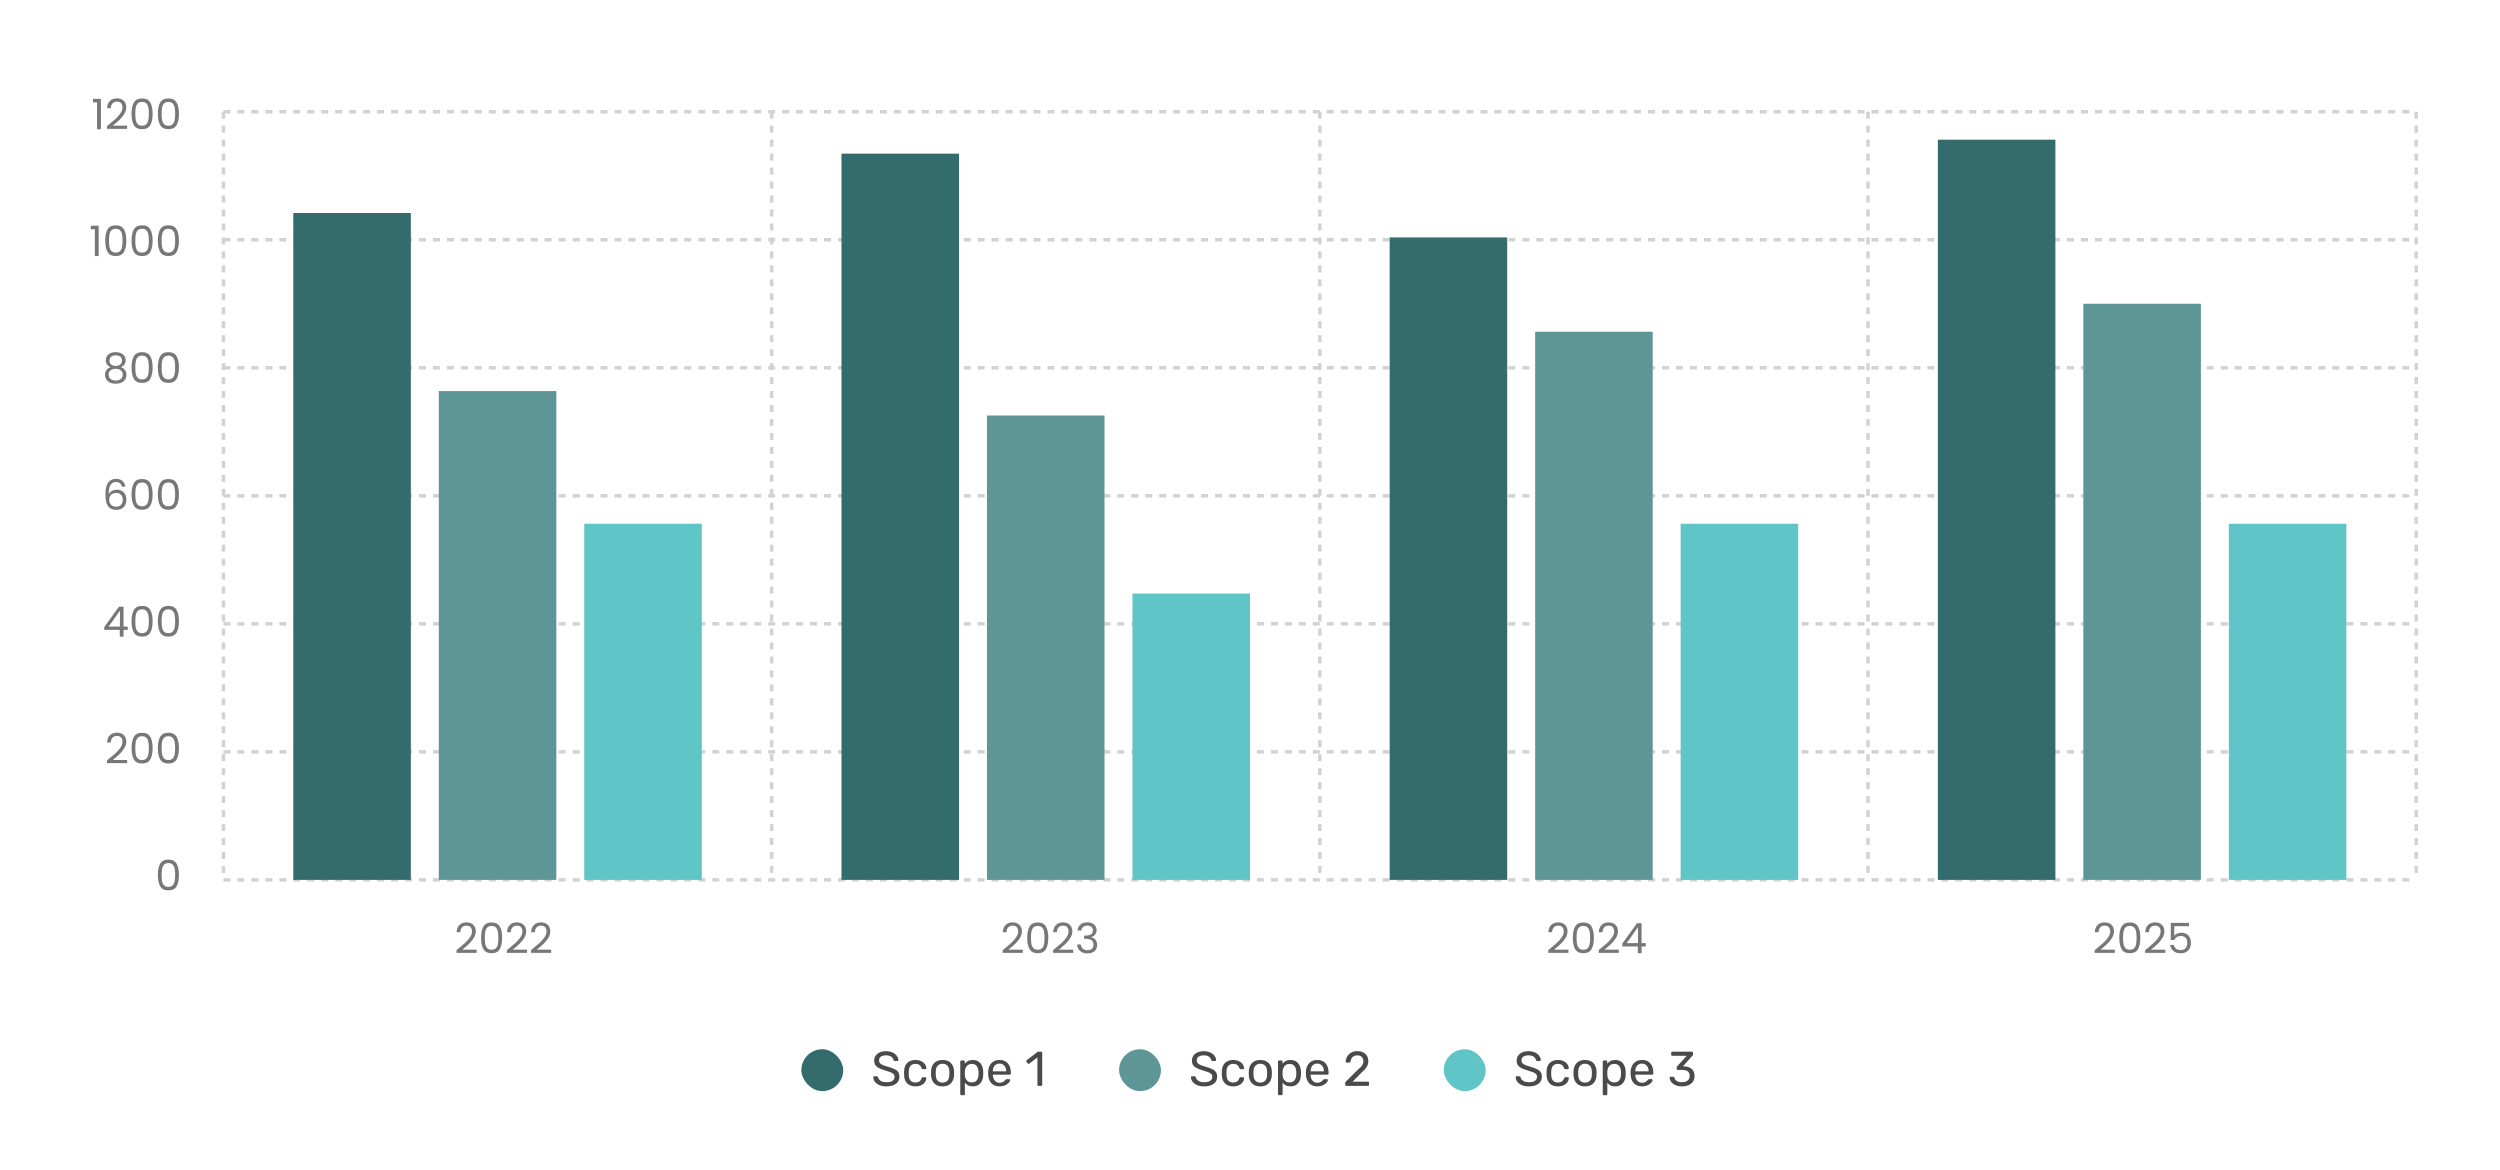 <svg width="716" height="335" viewBox="0 0 716 335" fill="none" xmlns="http://www.w3.org/2000/svg">
<rect width="716" height="335" fill="white"/>
<path d="M64 32H692" stroke="#D2D2D2" stroke-dasharray="2 2"/>
<path d="M64 68.666H692" stroke="#D2D2D2" stroke-dasharray="2 2"/>
<path d="M64 105.334H692" stroke="#D2D2D2" stroke-dasharray="2 2"/>
<path d="M64 142H692" stroke="#D2D2D2" stroke-dasharray="2 2"/>
<path d="M64 178.666H692" stroke="#D2D2D2" stroke-dasharray="2 2"/>
<path d="M64 215.334H692" stroke="#D2D2D2" stroke-dasharray="2 2"/>
<path d="M64 252H692" stroke="#D2D2D2" stroke-dasharray="2 2"/>
<path d="M64 32L64 252" stroke="#D2D2D2" stroke-dasharray="2 2"/>
<path d="M221 32L221 252" stroke="#D2D2D2" stroke-dasharray="2 2"/>
<path d="M378 32L378 252" stroke="#D2D2D2" stroke-dasharray="2 2"/>
<path d="M535 32L535 252" stroke="#D2D2D2" stroke-dasharray="2 2"/>
<path d="M692 32L692 252" stroke="#D2D2D2" stroke-dasharray="2 2"/>
<rect x="84" y="61" width="33.667" height="191" fill="#346C6D"/>
<rect x="125.668" y="112" width="33.667" height="140" fill="#5E9697"/>
<rect x="167.332" y="150" width="33.667" height="102" fill="#60C5C7"/>
<rect x="241" y="44" width="33.667" height="208" fill="#346C6D"/>
<rect x="282.668" y="119" width="33.667" height="133" fill="#5E9697"/>
<rect x="324.332" y="170" width="33.667" height="82" fill="#60C5C7"/>
<rect x="398" y="68" width="33.667" height="184" fill="#346C6D"/>
<rect x="439.668" y="95" width="33.667" height="157" fill="#5E9697"/>
<rect x="481.332" y="150" width="33.667" height="102" fill="#60C5C7"/>
<rect x="555" y="40" width="33.667" height="212" fill="#346C6D"/>
<rect x="596.668" y="87" width="33.667" height="165" fill="#5E9697"/>
<rect x="638.332" y="150" width="33.667" height="102" fill="#60C5C7"/>
<path d="M26.64 29.32V28.324H28.896V37H27.792V29.32H26.64ZM30.639 36.124C31.655 35.308 32.451 34.64 33.027 34.12C33.603 33.592 34.087 33.044 34.479 32.476C34.879 31.9 35.079 31.336 35.079 30.784C35.079 30.264 34.951 29.856 34.695 29.56C34.447 29.256 34.043 29.104 33.483 29.104C32.939 29.104 32.515 29.276 32.211 29.62C31.915 29.956 31.755 30.408 31.731 30.976H30.675C30.707 30.08 30.979 29.388 31.491 28.9C32.003 28.412 32.663 28.168 33.471 28.168C34.295 28.168 34.947 28.396 35.427 28.852C35.915 29.308 36.159 29.936 36.159 30.736C36.159 31.4 35.959 32.048 35.559 32.68C35.167 33.304 34.719 33.856 34.215 34.336C33.711 34.808 33.067 35.36 32.283 35.992H36.411V36.904H30.639V36.124ZM37.674 32.572C37.674 31.196 37.898 30.124 38.346 29.356C38.794 28.58 39.578 28.192 40.698 28.192C41.81 28.192 42.59 28.58 43.038 29.356C43.486 30.124 43.71 31.196 43.71 32.572C43.71 33.972 43.486 35.06 43.038 35.836C42.59 36.612 41.81 37 40.698 37C39.578 37 38.794 36.612 38.346 35.836C37.898 35.06 37.674 33.972 37.674 32.572ZM42.63 32.572C42.63 31.876 42.582 31.288 42.486 30.808C42.398 30.32 42.21 29.928 41.922 29.632C41.642 29.336 41.234 29.188 40.698 29.188C40.154 29.188 39.738 29.336 39.45 29.632C39.17 29.928 38.982 30.32 38.886 30.808C38.798 31.288 38.754 31.876 38.754 32.572C38.754 33.292 38.798 33.896 38.886 34.384C38.982 34.872 39.17 35.264 39.45 35.56C39.738 35.856 40.154 36.004 40.698 36.004C41.234 36.004 41.642 35.856 41.922 35.56C42.21 35.264 42.398 34.872 42.486 34.384C42.582 33.896 42.63 33.292 42.63 32.572ZM45.209 32.572C45.209 31.196 45.433 30.124 45.881 29.356C46.329 28.58 47.113 28.192 48.233 28.192C49.345 28.192 50.125 28.58 50.573 29.356C51.021 30.124 51.245 31.196 51.245 32.572C51.245 33.972 51.021 35.06 50.573 35.836C50.125 36.612 49.345 37 48.233 37C47.113 37 46.329 36.612 45.881 35.836C45.433 35.06 45.209 33.972 45.209 32.572ZM50.165 32.572C50.165 31.876 50.117 31.288 50.021 30.808C49.933 30.32 49.745 29.928 49.457 29.632C49.177 29.336 48.769 29.188 48.233 29.188C47.689 29.188 47.273 29.336 46.985 29.632C46.705 29.928 46.517 30.32 46.421 30.808C46.333 31.288 46.289 31.876 46.289 32.572C46.289 33.292 46.333 33.896 46.421 34.384C46.517 34.872 46.705 35.264 46.985 35.56C47.273 35.856 47.689 36.004 48.233 36.004C48.769 36.004 49.177 35.856 49.457 35.56C49.745 35.264 49.933 34.872 50.021 34.384C50.117 33.896 50.165 33.292 50.165 32.572Z" fill="#777777"/>
<path d="M26.007 65.654V64.658H28.263V73.334H27.159V65.654H26.007ZM30.139 68.906C30.139 67.53 30.363 66.458 30.811 65.69C31.259 64.914 32.042 64.526 33.163 64.526C34.275 64.526 35.054 64.914 35.502 65.69C35.95 66.458 36.175 67.53 36.175 68.906C36.175 70.306 35.95 71.394 35.502 72.17C35.054 72.946 34.275 73.334 33.163 73.334C32.042 73.334 31.259 72.946 30.811 72.17C30.363 71.394 30.139 70.306 30.139 68.906ZM35.094 68.906C35.094 68.21 35.047 67.622 34.95 67.142C34.862 66.654 34.675 66.262 34.386 65.966C34.106 65.67 33.699 65.522 33.163 65.522C32.618 65.522 32.203 65.67 31.915 65.966C31.634 66.262 31.447 66.654 31.351 67.142C31.262 67.622 31.218 68.21 31.218 68.906C31.218 69.626 31.262 70.23 31.351 70.718C31.447 71.206 31.634 71.598 31.915 71.894C32.203 72.19 32.618 72.338 33.163 72.338C33.699 72.338 34.106 72.19 34.386 71.894C34.675 71.598 34.862 71.206 34.95 70.718C35.047 70.23 35.094 69.626 35.094 68.906ZM37.674 68.906C37.674 67.53 37.898 66.458 38.346 65.69C38.794 64.914 39.578 64.526 40.698 64.526C41.81 64.526 42.59 64.914 43.038 65.69C43.486 66.458 43.71 67.53 43.71 68.906C43.71 70.306 43.486 71.394 43.038 72.17C42.59 72.946 41.81 73.334 40.698 73.334C39.578 73.334 38.794 72.946 38.346 72.17C37.898 71.394 37.674 70.306 37.674 68.906ZM42.63 68.906C42.63 68.21 42.582 67.622 42.486 67.142C42.398 66.654 42.21 66.262 41.922 65.966C41.642 65.67 41.234 65.522 40.698 65.522C40.154 65.522 39.738 65.67 39.45 65.966C39.17 66.262 38.982 66.654 38.886 67.142C38.798 67.622 38.754 68.21 38.754 68.906C38.754 69.626 38.798 70.23 38.886 70.718C38.982 71.206 39.17 71.598 39.45 71.894C39.738 72.19 40.154 72.338 40.698 72.338C41.234 72.338 41.642 72.19 41.922 71.894C42.21 71.598 42.398 71.206 42.486 70.718C42.582 70.23 42.63 69.626 42.63 68.906ZM45.209 68.906C45.209 67.53 45.433 66.458 45.881 65.69C46.329 64.914 47.113 64.526 48.233 64.526C49.345 64.526 50.125 64.914 50.573 65.69C51.021 66.458 51.245 67.53 51.245 68.906C51.245 70.306 51.021 71.394 50.573 72.17C50.125 72.946 49.345 73.334 48.233 73.334C47.113 73.334 46.329 72.946 45.881 72.17C45.433 71.394 45.209 70.306 45.209 68.906ZM50.165 68.906C50.165 68.21 50.117 67.622 50.021 67.142C49.933 66.654 49.745 66.262 49.457 65.966C49.177 65.67 48.769 65.522 48.233 65.522C47.689 65.522 47.273 65.67 46.985 65.966C46.705 66.262 46.517 66.654 46.421 67.142C46.333 67.622 46.289 68.21 46.289 68.906C46.289 69.626 46.333 70.23 46.421 70.718C46.517 71.206 46.705 71.598 46.985 71.894C47.273 72.19 47.689 72.338 48.233 72.338C48.769 72.338 49.177 72.19 49.457 71.894C49.745 71.598 49.933 71.206 50.021 70.718C50.117 70.23 50.165 69.626 50.165 68.906Z" fill="#777777"/>
<path d="M31.687 105.154C31.239 104.978 30.895 104.722 30.655 104.386C30.415 104.05 30.295 103.642 30.295 103.162C30.295 102.73 30.403 102.342 30.619 101.998C30.835 101.646 31.155 101.37 31.579 101.17C32.011 100.962 32.531 100.858 33.139 100.858C33.747 100.858 34.263 100.962 34.687 101.17C35.119 101.37 35.443 101.646 35.659 101.998C35.883 102.342 35.995 102.73 35.995 103.162C35.995 103.626 35.871 104.034 35.623 104.386C35.375 104.73 35.035 104.986 34.603 105.154C35.099 105.306 35.491 105.574 35.779 105.958C36.075 106.334 36.223 106.79 36.223 107.326C36.223 107.846 36.095 108.302 35.839 108.694C35.583 109.078 35.219 109.378 34.747 109.594C34.283 109.802 33.747 109.906 33.139 109.906C32.531 109.906 31.995 109.802 31.531 109.594C31.075 109.378 30.719 109.078 30.463 108.694C30.207 108.302 30.079 107.846 30.079 107.326C30.079 106.79 30.223 106.33 30.511 105.946C30.799 105.562 31.191 105.298 31.687 105.154ZM34.939 103.294C34.939 102.806 34.779 102.43 34.459 102.166C34.139 101.902 33.699 101.77 33.139 101.77C32.587 101.77 32.151 101.902 31.831 102.166C31.511 102.43 31.351 102.81 31.351 103.306C31.351 103.754 31.515 104.114 31.843 104.386C32.179 104.658 32.611 104.794 33.139 104.794C33.675 104.794 34.107 104.658 34.435 104.386C34.771 104.106 34.939 103.742 34.939 103.294ZM33.139 105.634C32.547 105.634 32.063 105.774 31.687 106.054C31.311 106.326 31.123 106.738 31.123 107.29C31.123 107.802 31.303 108.214 31.663 108.526C32.031 108.838 32.523 108.994 33.139 108.994C33.755 108.994 34.243 108.838 34.603 108.526C34.963 108.214 35.143 107.802 35.143 107.29C35.143 106.754 34.959 106.346 34.591 106.066C34.223 105.778 33.739 105.634 33.139 105.634ZM37.674 105.238C37.674 103.862 37.898 102.79 38.346 102.022C38.794 101.246 39.578 100.858 40.698 100.858C41.81 100.858 42.59 101.246 43.038 102.022C43.486 102.79 43.71 103.862 43.71 105.238C43.71 106.638 43.486 107.726 43.038 108.502C42.59 109.278 41.81 109.666 40.698 109.666C39.578 109.666 38.794 109.278 38.346 108.502C37.898 107.726 37.674 106.638 37.674 105.238ZM42.63 105.238C42.63 104.542 42.582 103.954 42.486 103.474C42.398 102.986 42.21 102.594 41.922 102.298C41.642 102.002 41.234 101.854 40.698 101.854C40.154 101.854 39.738 102.002 39.45 102.298C39.17 102.594 38.982 102.986 38.886 103.474C38.798 103.954 38.754 104.542 38.754 105.238C38.754 105.958 38.798 106.562 38.886 107.05C38.982 107.538 39.17 107.93 39.45 108.226C39.738 108.522 40.154 108.67 40.698 108.67C41.234 108.67 41.642 108.522 41.922 108.226C42.21 107.93 42.398 107.538 42.486 107.05C42.582 106.562 42.63 105.958 42.63 105.238ZM45.209 105.238C45.209 103.862 45.433 102.79 45.881 102.022C46.329 101.246 47.113 100.858 48.233 100.858C49.345 100.858 50.125 101.246 50.573 102.022C51.021 102.79 51.245 103.862 51.245 105.238C51.245 106.638 51.021 107.726 50.573 108.502C50.125 109.278 49.345 109.666 48.233 109.666C47.113 109.666 46.329 109.278 45.881 108.502C45.433 107.726 45.209 106.638 45.209 105.238ZM50.165 105.238C50.165 104.542 50.117 103.954 50.021 103.474C49.933 102.986 49.745 102.594 49.457 102.298C49.177 102.002 48.769 101.854 48.233 101.854C47.689 101.854 47.273 102.002 46.985 102.298C46.705 102.594 46.517 102.986 46.421 103.474C46.333 103.954 46.289 104.542 46.289 105.238C46.289 105.958 46.333 106.562 46.421 107.05C46.517 107.538 46.705 107.93 46.985 108.226C47.273 108.522 47.689 108.67 48.233 108.67C48.769 108.67 49.177 108.522 49.457 108.226C49.745 107.93 49.933 107.538 50.021 107.05C50.117 106.562 50.165 105.958 50.165 105.238Z" fill="#777777"/>
<path d="M34.892 139.388C34.717 138.5 34.169 138.056 33.248 138.056C32.536 138.056 32.005 138.332 31.652 138.884C31.3 139.428 31.128 140.328 31.137 141.584C31.32 141.168 31.625 140.844 32.048 140.612C32.48 140.372 32.961 140.252 33.489 140.252C34.312 140.252 34.968 140.508 35.456 141.02C35.953 141.532 36.2 142.24 36.2 143.144C36.2 143.688 36.093 144.176 35.877 144.608C35.669 145.04 35.349 145.384 34.916 145.64C34.492 145.896 33.977 146.024 33.368 146.024C32.544 146.024 31.901 145.84 31.436 145.472C30.973 145.104 30.648 144.596 30.465 143.948C30.28 143.3 30.189 142.5 30.189 141.548C30.189 138.612 31.212 137.144 33.261 137.144C34.044 137.144 34.66 137.356 35.108 137.78C35.556 138.204 35.821 138.74 35.901 139.388H34.892ZM33.261 141.176C32.916 141.176 32.593 141.248 32.288 141.392C31.985 141.528 31.736 141.74 31.544 142.028C31.36 142.308 31.268 142.652 31.268 143.06C31.268 143.668 31.445 144.164 31.797 144.548C32.148 144.924 32.653 145.112 33.309 145.112C33.868 145.112 34.312 144.94 34.641 144.596C34.977 144.244 35.145 143.772 35.145 143.18C35.145 142.556 34.984 142.068 34.664 141.716C34.344 141.356 33.877 141.176 33.261 141.176ZM37.674 141.572C37.674 140.196 37.898 139.124 38.346 138.356C38.794 137.58 39.578 137.192 40.698 137.192C41.81 137.192 42.59 137.58 43.038 138.356C43.486 139.124 43.71 140.196 43.71 141.572C43.71 142.972 43.486 144.06 43.038 144.836C42.59 145.612 41.81 146 40.698 146C39.578 146 38.794 145.612 38.346 144.836C37.898 144.06 37.674 142.972 37.674 141.572ZM42.63 141.572C42.63 140.876 42.582 140.288 42.486 139.808C42.398 139.32 42.21 138.928 41.922 138.632C41.642 138.336 41.234 138.188 40.698 138.188C40.154 138.188 39.738 138.336 39.45 138.632C39.17 138.928 38.982 139.32 38.886 139.808C38.798 140.288 38.754 140.876 38.754 141.572C38.754 142.292 38.798 142.896 38.886 143.384C38.982 143.872 39.17 144.264 39.45 144.56C39.738 144.856 40.154 145.004 40.698 145.004C41.234 145.004 41.642 144.856 41.922 144.56C42.21 144.264 42.398 143.872 42.486 143.384C42.582 142.896 42.63 142.292 42.63 141.572ZM45.209 141.572C45.209 140.196 45.433 139.124 45.881 138.356C46.329 137.58 47.113 137.192 48.233 137.192C49.345 137.192 50.125 137.58 50.573 138.356C51.021 139.124 51.245 140.196 51.245 141.572C51.245 142.972 51.021 144.06 50.573 144.836C50.125 145.612 49.345 146 48.233 146C47.113 146 46.329 145.612 45.881 144.836C45.433 144.06 45.209 142.972 45.209 141.572ZM50.165 141.572C50.165 140.876 50.117 140.288 50.021 139.808C49.933 139.32 49.745 138.928 49.457 138.632C49.177 138.336 48.769 138.188 48.233 138.188C47.689 138.188 47.273 138.336 46.985 138.632C46.705 138.928 46.517 139.32 46.421 139.808C46.333 140.288 46.289 140.876 46.289 141.572C46.289 142.292 46.333 142.896 46.421 143.384C46.517 143.872 46.705 144.264 46.985 144.56C47.273 144.856 47.689 145.004 48.233 145.004C48.769 145.004 49.177 144.856 49.457 144.56C49.745 144.264 49.933 143.872 50.021 143.384C50.117 142.896 50.165 142.292 50.165 141.572Z" fill="#777777"/>
<path d="M29.863 180.402V179.574L34.075 173.742H35.383V179.454H36.583V180.402H35.383V182.334H34.303V180.402H29.863ZM34.351 174.882L31.123 179.454H34.351V174.882ZM37.674 177.906C37.674 176.53 37.898 175.458 38.346 174.69C38.794 173.914 39.578 173.526 40.698 173.526C41.81 173.526 42.59 173.914 43.038 174.69C43.486 175.458 43.71 176.53 43.71 177.906C43.71 179.306 43.486 180.394 43.038 181.17C42.59 181.946 41.81 182.334 40.698 182.334C39.578 182.334 38.794 181.946 38.346 181.17C37.898 180.394 37.674 179.306 37.674 177.906ZM42.63 177.906C42.63 177.21 42.582 176.622 42.486 176.142C42.398 175.654 42.21 175.262 41.922 174.966C41.642 174.67 41.234 174.522 40.698 174.522C40.154 174.522 39.738 174.67 39.45 174.966C39.17 175.262 38.982 175.654 38.886 176.142C38.798 176.622 38.754 177.21 38.754 177.906C38.754 178.626 38.798 179.23 38.886 179.718C38.982 180.206 39.17 180.598 39.45 180.894C39.738 181.19 40.154 181.338 40.698 181.338C41.234 181.338 41.642 181.19 41.922 180.894C42.21 180.598 42.398 180.206 42.486 179.718C42.582 179.23 42.63 178.626 42.63 177.906ZM45.209 177.906C45.209 176.53 45.433 175.458 45.881 174.69C46.329 173.914 47.113 173.526 48.233 173.526C49.345 173.526 50.125 173.914 50.573 174.69C51.021 175.458 51.245 176.53 51.245 177.906C51.245 179.306 51.021 180.394 50.573 181.17C50.125 181.946 49.345 182.334 48.233 182.334C47.113 182.334 46.329 181.946 45.881 181.17C45.433 180.394 45.209 179.306 45.209 177.906ZM50.165 177.906C50.165 177.21 50.117 176.622 50.021 176.142C49.933 175.654 49.745 175.262 49.457 174.966C49.177 174.67 48.769 174.522 48.233 174.522C47.689 174.522 47.273 174.67 46.985 174.966C46.705 175.262 46.517 175.654 46.421 176.142C46.333 176.622 46.289 177.21 46.289 177.906C46.289 178.626 46.333 179.23 46.421 179.718C46.517 180.206 46.705 180.598 46.985 180.894C47.273 181.19 47.689 181.338 48.233 181.338C48.769 181.338 49.177 181.19 49.457 180.894C49.745 180.598 49.933 180.206 50.021 179.718C50.117 179.23 50.165 178.626 50.165 177.906Z" fill="#777777"/>
<path d="M30.639 217.79C31.655 216.974 32.451 216.306 33.027 215.786C33.603 215.258 34.087 214.71 34.479 214.142C34.879 213.566 35.079 213.002 35.079 212.45C35.079 211.93 34.951 211.522 34.695 211.226C34.447 210.922 34.043 210.77 33.483 210.77C32.939 210.77 32.515 210.942 32.211 211.286C31.915 211.622 31.755 212.074 31.731 212.642H30.675C30.707 211.746 30.979 211.054 31.491 210.566C32.003 210.078 32.663 209.834 33.471 209.834C34.295 209.834 34.947 210.062 35.427 210.518C35.915 210.974 36.159 211.602 36.159 212.402C36.159 213.066 35.959 213.714 35.559 214.346C35.167 214.97 34.719 215.522 34.215 216.002C33.711 216.474 33.067 217.026 32.283 217.658H36.411V218.57H30.639V217.79ZM37.674 214.238C37.674 212.862 37.898 211.79 38.346 211.022C38.794 210.246 39.578 209.858 40.698 209.858C41.81 209.858 42.59 210.246 43.038 211.022C43.486 211.79 43.71 212.862 43.71 214.238C43.71 215.638 43.486 216.726 43.038 217.502C42.59 218.278 41.81 218.666 40.698 218.666C39.578 218.666 38.794 218.278 38.346 217.502C37.898 216.726 37.674 215.638 37.674 214.238ZM42.63 214.238C42.63 213.542 42.582 212.954 42.486 212.474C42.398 211.986 42.21 211.594 41.922 211.298C41.642 211.002 41.234 210.854 40.698 210.854C40.154 210.854 39.738 211.002 39.45 211.298C39.17 211.594 38.982 211.986 38.886 212.474C38.798 212.954 38.754 213.542 38.754 214.238C38.754 214.958 38.798 215.562 38.886 216.05C38.982 216.538 39.17 216.93 39.45 217.226C39.738 217.522 40.154 217.67 40.698 217.67C41.234 217.67 41.642 217.522 41.922 217.226C42.21 216.93 42.398 216.538 42.486 216.05C42.582 215.562 42.63 214.958 42.63 214.238ZM45.209 214.238C45.209 212.862 45.433 211.79 45.881 211.022C46.329 210.246 47.113 209.858 48.233 209.858C49.345 209.858 50.125 210.246 50.573 211.022C51.021 211.79 51.245 212.862 51.245 214.238C51.245 215.638 51.021 216.726 50.573 217.502C50.125 218.278 49.345 218.666 48.233 218.666C47.113 218.666 46.329 218.278 45.881 217.502C45.433 216.726 45.209 215.638 45.209 214.238ZM50.165 214.238C50.165 213.542 50.117 212.954 50.021 212.474C49.933 211.986 49.745 211.594 49.457 211.298C49.177 211.002 48.769 210.854 48.233 210.854C47.689 210.854 47.273 211.002 46.985 211.298C46.705 211.594 46.517 211.986 46.421 212.474C46.333 212.954 46.289 213.542 46.289 214.238C46.289 214.958 46.333 215.562 46.421 216.05C46.517 216.538 46.705 216.93 46.985 217.226C47.273 217.522 47.689 217.67 48.233 217.67C48.769 217.67 49.177 217.522 49.457 217.226C49.745 216.93 49.933 216.538 50.021 216.05C50.117 215.562 50.165 214.958 50.165 214.238Z" fill="#777777"/>
<path d="M45.209 250.572C45.209 249.196 45.433 248.124 45.881 247.356C46.329 246.58 47.113 246.192 48.233 246.192C49.345 246.192 50.125 246.58 50.573 247.356C51.021 248.124 51.245 249.196 51.245 250.572C51.245 251.972 51.021 253.06 50.573 253.836C50.125 254.612 49.345 255 48.233 255C47.113 255 46.329 254.612 45.881 253.836C45.433 253.06 45.209 251.972 45.209 250.572ZM50.165 250.572C50.165 249.876 50.117 249.288 50.021 248.808C49.933 248.32 49.745 247.928 49.457 247.632C49.177 247.336 48.769 247.188 48.233 247.188C47.689 247.188 47.273 247.336 46.985 247.632C46.705 247.928 46.517 248.32 46.421 248.808C46.333 249.288 46.289 249.876 46.289 250.572C46.289 251.292 46.333 251.896 46.421 252.384C46.517 252.872 46.705 253.264 46.985 253.56C47.273 253.856 47.689 254.004 48.233 254.004C48.769 254.004 49.177 253.856 49.457 253.56C49.745 253.264 49.933 252.872 50.021 252.384C50.117 251.896 50.165 251.292 50.165 250.572Z" fill="#777777"/>
<path d="M130.741 272.124C131.757 271.308 132.553 270.64 133.129 270.12C133.705 269.592 134.189 269.044 134.581 268.476C134.981 267.9 135.181 267.336 135.181 266.784C135.181 266.264 135.053 265.856 134.797 265.56C134.549 265.256 134.145 265.104 133.585 265.104C133.041 265.104 132.617 265.276 132.313 265.62C132.017 265.956 131.857 266.408 131.833 266.976H130.777C130.809 266.08 131.081 265.388 131.593 264.9C132.105 264.412 132.765 264.168 133.573 264.168C134.397 264.168 135.049 264.396 135.529 264.852C136.017 265.308 136.261 265.936 136.261 266.736C136.261 267.4 136.061 268.048 135.661 268.68C135.269 269.304 134.821 269.856 134.317 270.336C133.813 270.808 133.169 271.36 132.385 271.992H136.513V272.904H130.741V272.124ZM137.775 268.572C137.775 267.196 137.999 266.124 138.447 265.356C138.895 264.58 139.679 264.192 140.799 264.192C141.911 264.192 142.691 264.58 143.139 265.356C143.587 266.124 143.811 267.196 143.811 268.572C143.811 269.972 143.587 271.06 143.139 271.836C142.691 272.612 141.911 273 140.799 273C139.679 273 138.895 272.612 138.447 271.836C137.999 271.06 137.775 269.972 137.775 268.572ZM142.731 268.572C142.731 267.876 142.683 267.288 142.587 266.808C142.499 266.32 142.311 265.928 142.023 265.632C141.743 265.336 141.335 265.188 140.799 265.188C140.255 265.188 139.839 265.336 139.551 265.632C139.271 265.928 139.083 266.32 138.987 266.808C138.899 267.288 138.855 267.876 138.855 268.572C138.855 269.292 138.899 269.896 138.987 270.384C139.083 270.872 139.271 271.264 139.551 271.56C139.839 271.856 140.255 272.004 140.799 272.004C141.335 272.004 141.743 271.856 142.023 271.56C142.311 271.264 142.499 270.872 142.587 270.384C142.683 269.896 142.731 269.292 142.731 268.572ZM145.178 272.124C146.194 271.308 146.99 270.64 147.566 270.12C148.142 269.592 148.626 269.044 149.018 268.476C149.418 267.9 149.618 267.336 149.618 266.784C149.618 266.264 149.49 265.856 149.234 265.56C148.986 265.256 148.582 265.104 148.022 265.104C147.478 265.104 147.054 265.276 146.75 265.62C146.454 265.956 146.294 266.408 146.27 266.976H145.214C145.246 266.08 145.518 265.388 146.03 264.9C146.542 264.412 147.202 264.168 148.01 264.168C148.834 264.168 149.486 264.396 149.966 264.852C150.454 265.308 150.698 265.936 150.698 266.736C150.698 267.4 150.498 268.048 150.098 268.68C149.706 269.304 149.258 269.856 148.754 270.336C148.25 270.808 147.606 271.36 146.822 271.992H150.95V272.904H145.178V272.124ZM152.081 272.124C153.097 271.308 153.893 270.64 154.469 270.12C155.045 269.592 155.529 269.044 155.921 268.476C156.321 267.9 156.521 267.336 156.521 266.784C156.521 266.264 156.393 265.856 156.137 265.56C155.889 265.256 155.485 265.104 154.925 265.104C154.381 265.104 153.957 265.276 153.653 265.62C153.357 265.956 153.197 266.408 153.173 266.976H152.117C152.149 266.08 152.421 265.388 152.933 264.9C153.445 264.412 154.105 264.168 154.913 264.168C155.737 264.168 156.389 264.396 156.869 264.852C157.357 265.308 157.601 265.936 157.601 266.736C157.601 267.4 157.401 268.048 157.001 268.68C156.609 269.304 156.161 269.856 155.657 270.336C155.153 270.808 154.509 271.36 153.725 271.992H157.853V272.904H152.081V272.124Z" fill="#777777"/>
<path d="M287.159 272.124C288.175 271.308 288.971 270.64 289.547 270.12C290.123 269.592 290.607 269.044 290.999 268.476C291.399 267.9 291.599 267.336 291.599 266.784C291.599 266.264 291.471 265.856 291.215 265.56C290.967 265.256 290.563 265.104 290.003 265.104C289.459 265.104 289.035 265.276 288.731 265.62C288.435 265.956 288.275 266.408 288.251 266.976H287.195C287.227 266.08 287.499 265.388 288.011 264.9C288.523 264.412 289.183 264.168 289.991 264.168C290.815 264.168 291.467 264.396 291.947 264.852C292.435 265.308 292.679 265.936 292.679 266.736C292.679 267.4 292.479 268.048 292.079 268.68C291.687 269.304 291.239 269.856 290.735 270.336C290.231 270.808 289.587 271.36 288.803 271.992H292.931V272.904H287.159V272.124ZM294.193 268.572C294.193 267.196 294.417 266.124 294.865 265.356C295.313 264.58 296.097 264.192 297.217 264.192C298.329 264.192 299.109 264.58 299.557 265.356C300.005 266.124 300.229 267.196 300.229 268.572C300.229 269.972 300.005 271.06 299.557 271.836C299.109 272.612 298.329 273 297.217 273C296.097 273 295.313 272.612 294.865 271.836C294.417 271.06 294.193 269.972 294.193 268.572ZM299.149 268.572C299.149 267.876 299.101 267.288 299.005 266.808C298.917 266.32 298.729 265.928 298.441 265.632C298.161 265.336 297.753 265.188 297.217 265.188C296.673 265.188 296.257 265.336 295.969 265.632C295.689 265.928 295.501 266.32 295.405 266.808C295.317 267.288 295.273 267.876 295.273 268.572C295.273 269.292 295.317 269.896 295.405 270.384C295.501 270.872 295.689 271.264 295.969 271.56C296.257 271.856 296.673 272.004 297.217 272.004C297.753 272.004 298.161 271.856 298.441 271.56C298.729 271.264 298.917 270.872 299.005 270.384C299.101 269.896 299.149 269.292 299.149 268.572ZM301.596 272.124C302.612 271.308 303.408 270.64 303.984 270.12C304.56 269.592 305.044 269.044 305.436 268.476C305.836 267.9 306.036 267.336 306.036 266.784C306.036 266.264 305.908 265.856 305.652 265.56C305.404 265.256 305 265.104 304.44 265.104C303.896 265.104 303.472 265.276 303.168 265.62C302.872 265.956 302.712 266.408 302.688 266.976H301.632C301.664 266.08 301.936 265.388 302.448 264.9C302.96 264.412 303.62 264.168 304.428 264.168C305.252 264.168 305.904 264.396 306.384 264.852C306.872 265.308 307.116 265.936 307.116 266.736C307.116 267.4 306.916 268.048 306.516 268.68C306.124 269.304 305.676 269.856 305.172 270.336C304.668 270.808 304.024 271.36 303.24 271.992H307.368V272.904H301.596V272.124ZM308.607 266.508C308.663 265.772 308.947 265.196 309.459 264.78C309.971 264.364 310.635 264.156 311.451 264.156C311.995 264.156 312.463 264.256 312.855 264.456C313.255 264.648 313.555 264.912 313.755 265.248C313.963 265.584 314.067 265.964 314.067 266.388C314.067 266.884 313.923 267.312 313.635 267.672C313.355 268.032 312.987 268.264 312.531 268.368V268.428C313.051 268.556 313.463 268.808 313.767 269.184C314.071 269.56 314.223 270.052 314.223 270.66C314.223 271.116 314.119 271.528 313.911 271.896C313.703 272.256 313.391 272.54 312.975 272.748C312.559 272.956 312.059 273.06 311.475 273.06C310.627 273.06 309.931 272.84 309.387 272.4C308.843 271.952 308.539 271.32 308.475 270.504H309.531C309.587 270.984 309.783 271.376 310.119 271.68C310.455 271.984 310.903 272.136 311.463 272.136C312.023 272.136 312.447 271.992 312.735 271.704C313.031 271.408 313.179 271.028 313.179 270.564C313.179 269.964 312.979 269.532 312.579 269.268C312.179 269.004 311.575 268.872 310.767 268.872H310.491V267.96H310.779C311.515 267.952 312.071 267.832 312.447 267.6C312.823 267.36 313.011 266.992 313.011 266.496C313.011 266.072 312.871 265.732 312.591 265.476C312.319 265.22 311.927 265.092 311.415 265.092C310.919 265.092 310.519 265.22 310.215 265.476C309.911 265.732 309.731 266.076 309.675 266.508H308.607Z" fill="#777777"/>
<path d="M443.419 272.124C444.435 271.308 445.231 270.64 445.807 270.12C446.383 269.592 446.867 269.044 447.259 268.476C447.659 267.9 447.859 267.336 447.859 266.784C447.859 266.264 447.731 265.856 447.475 265.56C447.227 265.256 446.823 265.104 446.263 265.104C445.719 265.104 445.295 265.276 444.991 265.62C444.695 265.956 444.535 266.408 444.511 266.976H443.455C443.487 266.08 443.759 265.388 444.271 264.9C444.783 264.412 445.443 264.168 446.251 264.168C447.075 264.168 447.727 264.396 448.207 264.852C448.695 265.308 448.939 265.936 448.939 266.736C448.939 267.4 448.739 268.048 448.339 268.68C447.947 269.304 447.499 269.856 446.995 270.336C446.491 270.808 445.847 271.36 445.063 271.992H449.191V272.904H443.419V272.124ZM450.453 268.572C450.453 267.196 450.677 266.124 451.125 265.356C451.573 264.58 452.357 264.192 453.477 264.192C454.589 264.192 455.369 264.58 455.817 265.356C456.265 266.124 456.489 267.196 456.489 268.572C456.489 269.972 456.265 271.06 455.817 271.836C455.369 272.612 454.589 273 453.477 273C452.357 273 451.573 272.612 451.125 271.836C450.677 271.06 450.453 269.972 450.453 268.572ZM455.409 268.572C455.409 267.876 455.361 267.288 455.265 266.808C455.177 266.32 454.989 265.928 454.701 265.632C454.421 265.336 454.013 265.188 453.477 265.188C452.933 265.188 452.517 265.336 452.229 265.632C451.949 265.928 451.761 266.32 451.665 266.808C451.577 267.288 451.533 267.876 451.533 268.572C451.533 269.292 451.577 269.896 451.665 270.384C451.761 270.872 451.949 271.264 452.229 271.56C452.517 271.856 452.933 272.004 453.477 272.004C454.013 272.004 454.421 271.856 454.701 271.56C454.989 271.264 455.177 270.872 455.265 270.384C455.361 269.896 455.409 269.292 455.409 268.572ZM457.856 272.124C458.872 271.308 459.668 270.64 460.244 270.12C460.82 269.592 461.304 269.044 461.696 268.476C462.096 267.9 462.296 267.336 462.296 266.784C462.296 266.264 462.168 265.856 461.912 265.56C461.664 265.256 461.26 265.104 460.7 265.104C460.156 265.104 459.732 265.276 459.428 265.62C459.132 265.956 458.972 266.408 458.948 266.976H457.892C457.924 266.08 458.196 265.388 458.708 264.9C459.22 264.412 459.88 264.168 460.688 264.168C461.512 264.168 462.164 264.396 462.644 264.852C463.132 265.308 463.376 265.936 463.376 266.736C463.376 267.4 463.176 268.048 462.776 268.68C462.384 269.304 461.936 269.856 461.432 270.336C460.928 270.808 460.284 271.36 459.5 271.992H463.628V272.904H457.856V272.124ZM464.626 271.068V270.24L468.838 264.408H470.146V270.12H471.346V271.068H470.146V273H469.066V271.068H464.626ZM469.114 265.548L465.886 270.12H469.114V265.548Z" fill="#777777"/>
<path d="M599.925 272.124C600.941 271.308 601.737 270.64 602.312 270.12C602.889 269.592 603.373 269.044 603.765 268.476C604.165 267.9 604.365 267.336 604.365 266.784C604.365 266.264 604.237 265.856 603.981 265.56C603.733 265.256 603.329 265.104 602.769 265.104C602.225 265.104 601.801 265.276 601.497 265.62C601.201 265.956 601.041 266.408 601.017 266.976H599.961C599.993 266.08 600.265 265.388 600.777 264.9C601.289 264.412 601.949 264.168 602.757 264.168C603.581 264.168 604.233 264.396 604.713 264.852C605.201 265.308 605.445 265.936 605.445 266.736C605.445 267.4 605.245 268.048 604.845 268.68C604.453 269.304 604.005 269.856 603.501 270.336C602.997 270.808 602.353 271.36 601.569 271.992H605.697V272.904H599.925V272.124ZM606.959 268.572C606.959 267.196 607.183 266.124 607.631 265.356C608.079 264.58 608.863 264.192 609.983 264.192C611.095 264.192 611.875 264.58 612.323 265.356C612.771 266.124 612.995 267.196 612.995 268.572C612.995 269.972 612.771 271.06 612.323 271.836C611.875 272.612 611.095 273 609.983 273C608.863 273 608.079 272.612 607.631 271.836C607.183 271.06 606.959 269.972 606.959 268.572ZM611.915 268.572C611.915 267.876 611.867 267.288 611.771 266.808C611.683 266.32 611.495 265.928 611.207 265.632C610.927 265.336 610.519 265.188 609.983 265.188C609.439 265.188 609.023 265.336 608.735 265.632C608.455 265.928 608.267 266.32 608.171 266.808C608.083 267.288 608.039 267.876 608.039 268.572C608.039 269.292 608.083 269.896 608.171 270.384C608.267 270.872 608.455 271.264 608.735 271.56C609.023 271.856 609.439 272.004 609.983 272.004C610.519 272.004 610.927 271.856 611.207 271.56C611.495 271.264 611.683 270.872 611.771 270.384C611.867 269.896 611.915 269.292 611.915 268.572ZM614.362 272.124C615.378 271.308 616.174 270.64 616.75 270.12C617.326 269.592 617.81 269.044 618.202 268.476C618.602 267.9 618.802 267.336 618.802 266.784C618.802 266.264 618.674 265.856 618.418 265.56C618.17 265.256 617.766 265.104 617.206 265.104C616.662 265.104 616.238 265.276 615.934 265.62C615.638 265.956 615.478 266.408 615.454 266.976H614.398C614.43 266.08 614.702 265.388 615.214 264.9C615.726 264.412 616.386 264.168 617.194 264.168C618.018 264.168 618.67 264.396 619.15 264.852C619.638 265.308 619.882 265.936 619.882 266.736C619.882 267.4 619.682 268.048 619.282 268.68C618.89 269.304 618.442 269.856 617.938 270.336C617.434 270.808 616.79 271.36 616.006 271.992H620.134V272.904H614.362V272.124ZM626.928 265.272H622.716V268.008C622.9 267.752 623.172 267.544 623.532 267.384C623.892 267.216 624.28 267.132 624.696 267.132C625.36 267.132 625.9 267.272 626.316 267.552C626.732 267.824 627.028 268.18 627.204 268.62C627.388 269.052 627.48 269.512 627.48 270C627.48 270.576 627.372 271.092 627.156 271.548C626.94 272.004 626.608 272.364 626.16 272.628C625.72 272.892 625.172 273.024 624.516 273.024C623.676 273.024 622.996 272.808 622.476 272.376C621.956 271.944 621.64 271.368 621.528 270.648H622.596C622.7 271.104 622.92 271.46 623.256 271.716C623.592 271.972 624.016 272.1 624.528 272.1C625.16 272.1 625.636 271.912 625.956 271.536C626.276 271.152 626.436 270.648 626.436 270.024C626.436 269.4 626.276 268.92 625.956 268.584C625.636 268.24 625.164 268.068 624.54 268.068C624.116 268.068 623.744 268.172 623.424 268.38C623.112 268.58 622.884 268.856 622.74 269.208H621.708V264.312H626.928V265.272Z" fill="#777777"/>
<rect x="229.5" y="300.5" width="12" height="12" rx="6" fill="#346C6D"/>
<path d="M253.868 311.14C253.056 311.14 252.375 311.019 251.824 310.776C251.273 310.524 250.849 310.202 250.55 309.81C250.261 309.409 250.107 308.984 250.088 308.536C250.088 308.461 250.116 308.396 250.172 308.34C250.237 308.275 250.312 308.242 250.396 308.242H251.11C251.222 308.242 251.306 308.27 251.362 308.326C251.418 308.382 251.455 308.447 251.474 308.522C251.521 308.746 251.633 308.97 251.81 309.194C251.997 309.409 252.253 309.591 252.58 309.74C252.916 309.88 253.345 309.95 253.868 309.95C254.671 309.95 255.259 309.81 255.632 309.53C256.015 309.241 256.206 308.858 256.206 308.382C256.206 308.055 256.103 307.794 255.898 307.598C255.702 307.393 255.399 307.211 254.988 307.052C254.577 306.893 254.045 306.721 253.392 306.534C252.711 306.338 252.146 306.123 251.698 305.89C251.25 305.657 250.914 305.367 250.69 305.022C250.475 304.677 250.368 304.238 250.368 303.706C250.368 303.202 250.503 302.754 250.774 302.362C251.045 301.961 251.432 301.643 251.936 301.41C252.449 301.177 253.07 301.06 253.798 301.06C254.377 301.06 254.881 301.139 255.31 301.298C255.749 301.447 256.113 301.653 256.402 301.914C256.691 302.166 256.911 302.441 257.06 302.74C257.209 303.029 257.289 303.314 257.298 303.594C257.298 303.659 257.275 303.725 257.228 303.79C257.181 303.846 257.107 303.874 257.004 303.874H256.262C256.197 303.874 256.127 303.855 256.052 303.818C255.987 303.781 255.935 303.711 255.898 303.608C255.842 303.225 255.627 302.903 255.254 302.642C254.881 302.381 254.395 302.25 253.798 302.25C253.191 302.25 252.697 302.367 252.314 302.6C251.941 302.833 251.754 303.197 251.754 303.692C251.754 304.009 251.843 304.275 252.02 304.49C252.197 304.695 252.477 304.877 252.86 305.036C253.243 305.195 253.742 305.363 254.358 305.54C255.105 305.745 255.716 305.965 256.192 306.198C256.668 306.422 257.018 306.707 257.242 307.052C257.475 307.388 257.592 307.822 257.592 308.354C257.592 308.942 257.438 309.446 257.13 309.866C256.822 310.277 256.388 310.594 255.828 310.818C255.277 311.033 254.624 311.14 253.868 311.14ZM262.185 311.14C261.522 311.14 260.948 311.014 260.463 310.762C259.987 310.501 259.618 310.132 259.357 309.656C259.096 309.171 258.956 308.592 258.937 307.92C258.928 307.78 258.923 307.593 258.923 307.36C258.923 307.127 258.928 306.94 258.937 306.8C258.956 306.128 259.096 305.554 259.357 305.078C259.618 304.593 259.987 304.224 260.463 303.972C260.948 303.711 261.522 303.58 262.185 303.58C262.726 303.58 263.188 303.655 263.571 303.804C263.963 303.953 264.285 304.145 264.537 304.378C264.789 304.611 264.976 304.863 265.097 305.134C265.228 305.405 265.298 305.661 265.307 305.904C265.316 305.997 265.288 306.072 265.223 306.128C265.158 306.184 265.078 306.212 264.985 306.212H264.313C264.22 306.212 264.15 306.193 264.103 306.156C264.056 306.109 264.01 306.035 263.963 305.932C263.795 305.475 263.566 305.153 263.277 304.966C262.988 304.779 262.628 304.686 262.199 304.686C261.639 304.686 261.182 304.859 260.827 305.204C260.482 305.549 260.295 306.105 260.267 306.87C260.258 307.206 260.258 307.533 260.267 307.85C260.295 308.625 260.482 309.185 260.827 309.53C261.182 309.866 261.639 310.034 262.199 310.034C262.628 310.034 262.988 309.941 263.277 309.754C263.566 309.567 263.795 309.245 263.963 308.788C264.01 308.685 264.056 308.615 264.103 308.578C264.15 308.531 264.22 308.508 264.313 308.508H264.985C265.078 308.508 265.158 308.536 265.223 308.592C265.288 308.648 265.316 308.723 265.307 308.816C265.298 309.012 265.256 309.213 265.181 309.418C265.106 309.623 264.985 309.833 264.817 310.048C264.658 310.253 264.458 310.44 264.215 310.608C263.972 310.767 263.678 310.897 263.333 311C262.997 311.093 262.614 311.14 262.185 311.14ZM269.952 311.14C269.242 311.14 268.65 311.005 268.174 310.734C267.698 310.463 267.334 310.09 267.082 309.614C266.83 309.129 266.69 308.578 266.662 307.962C266.652 307.803 266.648 307.603 266.648 307.36C266.648 307.108 266.652 306.907 266.662 306.758C266.69 306.133 266.83 305.582 267.082 305.106C267.343 304.63 267.712 304.257 268.188 303.986C268.664 303.715 269.252 303.58 269.952 303.58C270.652 303.58 271.24 303.715 271.716 303.986C272.192 304.257 272.556 304.63 272.808 305.106C273.069 305.582 273.214 306.133 273.242 306.758C273.251 306.907 273.256 307.108 273.256 307.36C273.256 307.603 273.251 307.803 273.242 307.962C273.214 308.578 273.074 309.129 272.822 309.614C272.57 310.09 272.206 310.463 271.73 310.734C271.254 311.005 270.661 311.14 269.952 311.14ZM269.952 310.062C270.53 310.062 270.992 309.88 271.338 309.516C271.683 309.143 271.87 308.601 271.898 307.892C271.907 307.752 271.912 307.575 271.912 307.36C271.912 307.145 271.907 306.968 271.898 306.828C271.87 306.119 271.683 305.582 271.338 305.218C270.992 304.845 270.53 304.658 269.952 304.658C269.373 304.658 268.906 304.845 268.552 305.218C268.206 305.582 268.024 306.119 268.006 306.828C267.996 306.968 267.992 307.145 267.992 307.36C267.992 307.575 267.996 307.752 268.006 307.892C268.024 308.601 268.206 309.143 268.552 309.516C268.906 309.88 269.373 310.062 269.952 310.062ZM275.345 313.66C275.251 313.66 275.172 313.627 275.107 313.562C275.051 313.506 275.023 313.431 275.023 313.338V304.042C275.023 303.949 275.051 303.874 275.107 303.818C275.172 303.753 275.251 303.72 275.345 303.72H275.989C276.082 303.72 276.157 303.753 276.213 303.818C276.278 303.874 276.311 303.949 276.311 304.042V304.658C276.535 304.35 276.833 304.093 277.207 303.888C277.58 303.683 278.047 303.58 278.607 303.58C279.129 303.58 279.573 303.669 279.937 303.846C280.31 304.023 280.613 304.266 280.847 304.574C281.089 304.882 281.271 305.232 281.393 305.624C281.514 306.016 281.579 306.436 281.589 306.884C281.598 307.033 281.603 307.192 281.603 307.36C281.603 307.528 281.598 307.687 281.589 307.836C281.579 308.275 281.514 308.695 281.393 309.096C281.271 309.488 281.089 309.838 280.847 310.146C280.613 310.445 280.31 310.687 279.937 310.874C279.573 311.051 279.129 311.14 278.607 311.14C278.065 311.14 277.608 311.042 277.235 310.846C276.871 310.641 276.572 310.389 276.339 310.09V313.338C276.339 313.431 276.311 313.506 276.255 313.562C276.199 313.627 276.119 313.66 276.017 313.66H275.345ZM278.313 310.006C278.798 310.006 279.176 309.903 279.447 309.698C279.727 309.483 279.927 309.208 280.049 308.872C280.17 308.527 280.24 308.158 280.259 307.766C280.268 307.495 280.268 307.225 280.259 306.954C280.24 306.562 280.17 306.198 280.049 305.862C279.927 305.517 279.727 305.241 279.447 305.036C279.176 304.821 278.798 304.714 278.313 304.714C277.855 304.714 277.482 304.821 277.193 305.036C276.913 305.251 276.703 305.526 276.563 305.862C276.432 306.189 276.357 306.525 276.339 306.87C276.329 307.019 276.325 307.197 276.325 307.402C276.325 307.607 276.329 307.789 276.339 307.948C276.348 308.275 276.423 308.597 276.563 308.914C276.712 309.231 276.931 309.493 277.221 309.698C277.51 309.903 277.874 310.006 278.313 310.006ZM286.247 311.14C285.285 311.14 284.52 310.846 283.951 310.258C283.381 309.661 283.069 308.849 283.013 307.822C283.003 307.701 282.999 307.547 282.999 307.36C282.999 307.164 283.003 307.005 283.013 306.884C283.05 306.221 283.204 305.643 283.475 305.148C283.745 304.644 284.114 304.257 284.581 303.986C285.057 303.715 285.612 303.58 286.247 303.58C286.956 303.58 287.549 303.729 288.025 304.028C288.51 304.327 288.879 304.751 289.131 305.302C289.383 305.853 289.508 306.497 289.508 307.234V307.472C289.508 307.575 289.476 307.654 289.411 307.71C289.355 307.766 289.28 307.794 289.187 307.794H284.343C284.343 307.803 284.343 307.822 284.343 307.85C284.343 307.878 284.343 307.901 284.343 307.92C284.361 308.303 284.445 308.662 284.595 308.998C284.744 309.325 284.959 309.591 285.239 309.796C285.519 310.001 285.855 310.104 286.247 310.104C286.583 310.104 286.863 310.053 287.087 309.95C287.311 309.847 287.493 309.735 287.633 309.614C287.773 309.483 287.866 309.385 287.913 309.32C287.997 309.199 288.062 309.129 288.109 309.11C288.155 309.082 288.23 309.068 288.333 309.068H289.005C289.098 309.068 289.173 309.096 289.229 309.152C289.294 309.199 289.322 309.269 289.312 309.362C289.303 309.502 289.229 309.675 289.089 309.88C288.949 310.076 288.748 310.272 288.487 310.468C288.225 310.664 287.908 310.827 287.535 310.958C287.161 311.079 286.732 311.14 286.247 311.14ZM284.343 306.828H288.179V306.786C288.179 306.366 288.099 305.993 287.941 305.666C287.791 305.339 287.572 305.083 287.283 304.896C286.993 304.7 286.648 304.602 286.247 304.602C285.845 304.602 285.5 304.7 285.211 304.896C284.931 305.083 284.716 305.339 284.567 305.666C284.417 305.993 284.343 306.366 284.343 306.786V306.828ZM297.442 311C297.349 311 297.269 310.972 297.204 310.916C297.148 310.851 297.12 310.771 297.12 310.678V302.838L294.796 304.63C294.721 304.686 294.642 304.709 294.558 304.7C294.474 304.691 294.404 304.649 294.348 304.574L293.984 304.112C293.928 304.028 293.905 303.944 293.914 303.86C293.933 303.776 293.979 303.706 294.054 303.65L297.106 301.298C297.171 301.251 297.232 301.223 297.288 301.214C297.344 301.205 297.405 301.2 297.47 301.2H298.184C298.277 301.2 298.352 301.233 298.408 301.298C298.464 301.354 298.492 301.429 298.492 301.522V310.678C298.492 310.771 298.464 310.851 298.408 310.916C298.352 310.972 298.277 311 298.184 311H297.442Z" fill="#4A4A4A"/>
<rect x="320.5" y="300.5" width="12" height="12" rx="6" fill="#5E9697"/>
<path d="M344.868 311.14C344.056 311.14 343.375 311.019 342.824 310.776C342.273 310.524 341.849 310.202 341.55 309.81C341.261 309.409 341.107 308.984 341.088 308.536C341.088 308.461 341.116 308.396 341.172 308.34C341.237 308.275 341.312 308.242 341.396 308.242H342.11C342.222 308.242 342.306 308.27 342.362 308.326C342.418 308.382 342.455 308.447 342.474 308.522C342.521 308.746 342.633 308.97 342.81 309.194C342.997 309.409 343.253 309.591 343.58 309.74C343.916 309.88 344.345 309.95 344.868 309.95C345.671 309.95 346.259 309.81 346.632 309.53C347.015 309.241 347.206 308.858 347.206 308.382C347.206 308.055 347.103 307.794 346.898 307.598C346.702 307.393 346.399 307.211 345.988 307.052C345.577 306.893 345.045 306.721 344.392 306.534C343.711 306.338 343.146 306.123 342.698 305.89C342.25 305.657 341.914 305.367 341.69 305.022C341.475 304.677 341.368 304.238 341.368 303.706C341.368 303.202 341.503 302.754 341.774 302.362C342.045 301.961 342.432 301.643 342.936 301.41C343.449 301.177 344.07 301.06 344.798 301.06C345.377 301.06 345.881 301.139 346.31 301.298C346.749 301.447 347.113 301.653 347.402 301.914C347.691 302.166 347.911 302.441 348.06 302.74C348.209 303.029 348.289 303.314 348.298 303.594C348.298 303.659 348.275 303.725 348.228 303.79C348.181 303.846 348.107 303.874 348.004 303.874H347.262C347.197 303.874 347.127 303.855 347.052 303.818C346.987 303.781 346.935 303.711 346.898 303.608C346.842 303.225 346.627 302.903 346.254 302.642C345.881 302.381 345.395 302.25 344.798 302.25C344.191 302.25 343.697 302.367 343.314 302.6C342.941 302.833 342.754 303.197 342.754 303.692C342.754 304.009 342.843 304.275 343.02 304.49C343.197 304.695 343.477 304.877 343.86 305.036C344.243 305.195 344.742 305.363 345.358 305.54C346.105 305.745 346.716 305.965 347.192 306.198C347.668 306.422 348.018 306.707 348.242 307.052C348.475 307.388 348.592 307.822 348.592 308.354C348.592 308.942 348.438 309.446 348.13 309.866C347.822 310.277 347.388 310.594 346.828 310.818C346.277 311.033 345.624 311.14 344.868 311.14ZM353.185 311.14C352.522 311.14 351.948 311.014 351.463 310.762C350.987 310.501 350.618 310.132 350.357 309.656C350.096 309.171 349.956 308.592 349.937 307.92C349.928 307.78 349.923 307.593 349.923 307.36C349.923 307.127 349.928 306.94 349.937 306.8C349.956 306.128 350.096 305.554 350.357 305.078C350.618 304.593 350.987 304.224 351.463 303.972C351.948 303.711 352.522 303.58 353.185 303.58C353.726 303.58 354.188 303.655 354.571 303.804C354.963 303.953 355.285 304.145 355.537 304.378C355.789 304.611 355.976 304.863 356.097 305.134C356.228 305.405 356.298 305.661 356.307 305.904C356.316 305.997 356.288 306.072 356.223 306.128C356.158 306.184 356.078 306.212 355.985 306.212H355.313C355.22 306.212 355.15 306.193 355.103 306.156C355.056 306.109 355.01 306.035 354.963 305.932C354.795 305.475 354.566 305.153 354.277 304.966C353.988 304.779 353.628 304.686 353.199 304.686C352.639 304.686 352.182 304.859 351.827 305.204C351.482 305.549 351.295 306.105 351.267 306.87C351.258 307.206 351.258 307.533 351.267 307.85C351.295 308.625 351.482 309.185 351.827 309.53C352.182 309.866 352.639 310.034 353.199 310.034C353.628 310.034 353.988 309.941 354.277 309.754C354.566 309.567 354.795 309.245 354.963 308.788C355.01 308.685 355.056 308.615 355.103 308.578C355.15 308.531 355.22 308.508 355.313 308.508H355.985C356.078 308.508 356.158 308.536 356.223 308.592C356.288 308.648 356.316 308.723 356.307 308.816C356.298 309.012 356.256 309.213 356.181 309.418C356.106 309.623 355.985 309.833 355.817 310.048C355.658 310.253 355.458 310.44 355.215 310.608C354.972 310.767 354.678 310.897 354.333 311C353.997 311.093 353.614 311.14 353.185 311.14ZM360.952 311.14C360.242 311.14 359.65 311.005 359.174 310.734C358.698 310.463 358.334 310.09 358.082 309.614C357.83 309.129 357.69 308.578 357.662 307.962C357.652 307.803 357.648 307.603 357.648 307.36C357.648 307.108 357.652 306.907 357.662 306.758C357.69 306.133 357.83 305.582 358.082 305.106C358.343 304.63 358.712 304.257 359.188 303.986C359.664 303.715 360.252 303.58 360.952 303.58C361.652 303.58 362.24 303.715 362.716 303.986C363.192 304.257 363.556 304.63 363.808 305.106C364.069 305.582 364.214 306.133 364.242 306.758C364.251 306.907 364.256 307.108 364.256 307.36C364.256 307.603 364.251 307.803 364.242 307.962C364.214 308.578 364.074 309.129 363.822 309.614C363.57 310.09 363.206 310.463 362.73 310.734C362.254 311.005 361.661 311.14 360.952 311.14ZM360.952 310.062C361.53 310.062 361.992 309.88 362.338 309.516C362.683 309.143 362.87 308.601 362.898 307.892C362.907 307.752 362.912 307.575 362.912 307.36C362.912 307.145 362.907 306.968 362.898 306.828C362.87 306.119 362.683 305.582 362.338 305.218C361.992 304.845 361.53 304.658 360.952 304.658C360.373 304.658 359.906 304.845 359.552 305.218C359.206 305.582 359.024 306.119 359.006 306.828C358.996 306.968 358.992 307.145 358.992 307.36C358.992 307.575 358.996 307.752 359.006 307.892C359.024 308.601 359.206 309.143 359.552 309.516C359.906 309.88 360.373 310.062 360.952 310.062ZM366.345 313.66C366.251 313.66 366.172 313.627 366.107 313.562C366.051 313.506 366.023 313.431 366.023 313.338V304.042C366.023 303.949 366.051 303.874 366.107 303.818C366.172 303.753 366.251 303.72 366.345 303.72H366.989C367.082 303.72 367.157 303.753 367.213 303.818C367.278 303.874 367.311 303.949 367.311 304.042V304.658C367.535 304.35 367.833 304.093 368.207 303.888C368.58 303.683 369.047 303.58 369.607 303.58C370.129 303.58 370.573 303.669 370.937 303.846C371.31 304.023 371.613 304.266 371.847 304.574C372.089 304.882 372.271 305.232 372.393 305.624C372.514 306.016 372.579 306.436 372.589 306.884C372.598 307.033 372.603 307.192 372.603 307.36C372.603 307.528 372.598 307.687 372.589 307.836C372.579 308.275 372.514 308.695 372.393 309.096C372.271 309.488 372.089 309.838 371.847 310.146C371.613 310.445 371.31 310.687 370.937 310.874C370.573 311.051 370.129 311.14 369.607 311.14C369.065 311.14 368.608 311.042 368.235 310.846C367.871 310.641 367.572 310.389 367.339 310.09V313.338C367.339 313.431 367.311 313.506 367.255 313.562C367.199 313.627 367.119 313.66 367.017 313.66H366.345ZM369.313 310.006C369.798 310.006 370.176 309.903 370.447 309.698C370.727 309.483 370.927 309.208 371.049 308.872C371.17 308.527 371.24 308.158 371.259 307.766C371.268 307.495 371.268 307.225 371.259 306.954C371.24 306.562 371.17 306.198 371.049 305.862C370.927 305.517 370.727 305.241 370.447 305.036C370.176 304.821 369.798 304.714 369.313 304.714C368.855 304.714 368.482 304.821 368.193 305.036C367.913 305.251 367.703 305.526 367.563 305.862C367.432 306.189 367.357 306.525 367.339 306.87C367.329 307.019 367.325 307.197 367.325 307.402C367.325 307.607 367.329 307.789 367.339 307.948C367.348 308.275 367.423 308.597 367.563 308.914C367.712 309.231 367.931 309.493 368.221 309.698C368.51 309.903 368.874 310.006 369.313 310.006ZM377.247 311.14C376.285 311.14 375.52 310.846 374.951 310.258C374.381 309.661 374.069 308.849 374.013 307.822C374.003 307.701 373.999 307.547 373.999 307.36C373.999 307.164 374.003 307.005 374.013 306.884C374.05 306.221 374.204 305.643 374.475 305.148C374.745 304.644 375.114 304.257 375.581 303.986C376.057 303.715 376.612 303.58 377.247 303.58C377.956 303.58 378.549 303.729 379.025 304.028C379.51 304.327 379.879 304.751 380.131 305.302C380.383 305.853 380.508 306.497 380.508 307.234V307.472C380.508 307.575 380.476 307.654 380.411 307.71C380.355 307.766 380.28 307.794 380.187 307.794H375.343C375.343 307.803 375.343 307.822 375.343 307.85C375.343 307.878 375.343 307.901 375.343 307.92C375.361 308.303 375.445 308.662 375.595 308.998C375.744 309.325 375.959 309.591 376.239 309.796C376.519 310.001 376.855 310.104 377.247 310.104C377.583 310.104 377.863 310.053 378.087 309.95C378.311 309.847 378.493 309.735 378.633 309.614C378.773 309.483 378.866 309.385 378.913 309.32C378.997 309.199 379.062 309.129 379.109 309.11C379.155 309.082 379.23 309.068 379.333 309.068H380.005C380.098 309.068 380.173 309.096 380.229 309.152C380.294 309.199 380.322 309.269 380.312 309.362C380.303 309.502 380.229 309.675 380.089 309.88C379.949 310.076 379.748 310.272 379.487 310.468C379.225 310.664 378.908 310.827 378.535 310.958C378.161 311.079 377.732 311.14 377.247 311.14ZM375.343 306.828H379.179V306.786C379.179 306.366 379.099 305.993 378.941 305.666C378.791 305.339 378.572 305.083 378.283 304.896C377.993 304.7 377.648 304.602 377.247 304.602C376.845 304.602 376.5 304.7 376.211 304.896C375.931 305.083 375.716 305.339 375.567 305.666C375.417 305.993 375.343 306.366 375.343 306.786V306.828ZM385.586 311C385.493 311 385.413 310.972 385.348 310.916C385.292 310.851 385.264 310.771 385.264 310.678V310.23C385.264 310.146 385.287 310.053 385.334 309.95C385.381 309.847 385.474 309.735 385.614 309.614L388.582 306.646C389.058 306.245 389.431 305.904 389.702 305.624C389.982 305.335 390.178 305.059 390.29 304.798C390.411 304.537 390.472 304.266 390.472 303.986C390.472 303.454 390.323 303.034 390.024 302.726C389.725 302.409 389.282 302.25 388.694 302.25C388.321 302.25 387.999 302.329 387.728 302.488C387.457 302.637 387.243 302.847 387.084 303.118C386.935 303.379 386.837 303.678 386.79 304.014C386.771 304.135 386.72 304.219 386.636 304.266C386.561 304.313 386.491 304.336 386.426 304.336H385.698C385.614 304.336 385.544 304.313 385.488 304.266C385.432 304.21 385.404 304.145 385.404 304.07C385.413 303.715 385.488 303.361 385.628 303.006C385.768 302.642 385.973 302.315 386.244 302.026C386.524 301.737 386.865 301.503 387.266 301.326C387.677 301.139 388.153 301.046 388.694 301.046C389.431 301.046 390.033 301.181 390.5 301.452C390.976 301.713 391.326 302.063 391.55 302.502C391.774 302.941 391.886 303.421 391.886 303.944C391.886 304.355 391.816 304.733 391.676 305.078C391.536 305.414 391.331 305.745 391.06 306.072C390.799 306.389 390.472 306.716 390.08 307.052L387.392 309.782H391.76C391.863 309.782 391.942 309.81 391.998 309.866C392.063 309.922 392.096 310.001 392.096 310.104V310.678C392.096 310.771 392.063 310.851 391.998 310.916C391.942 310.972 391.863 311 391.76 311H385.586Z" fill="#4A4A4A"/>
<rect x="413.5" y="300.5" width="12" height="12" rx="6" fill="#60C5C7"/>
<path d="M437.868 311.14C437.056 311.14 436.375 311.019 435.824 310.776C435.273 310.524 434.849 310.202 434.55 309.81C434.261 309.409 434.107 308.984 434.088 308.536C434.088 308.461 434.116 308.396 434.172 308.34C434.237 308.275 434.312 308.242 434.396 308.242H435.11C435.222 308.242 435.306 308.27 435.362 308.326C435.418 308.382 435.455 308.447 435.474 308.522C435.521 308.746 435.633 308.97 435.81 309.194C435.997 309.409 436.253 309.591 436.58 309.74C436.916 309.88 437.345 309.95 437.868 309.95C438.671 309.95 439.259 309.81 439.632 309.53C440.015 309.241 440.206 308.858 440.206 308.382C440.206 308.055 440.103 307.794 439.898 307.598C439.702 307.393 439.399 307.211 438.988 307.052C438.577 306.893 438.045 306.721 437.392 306.534C436.711 306.338 436.146 306.123 435.698 305.89C435.25 305.657 434.914 305.367 434.69 305.022C434.475 304.677 434.368 304.238 434.368 303.706C434.368 303.202 434.503 302.754 434.774 302.362C435.045 301.961 435.432 301.643 435.936 301.41C436.449 301.177 437.07 301.06 437.798 301.06C438.377 301.06 438.881 301.139 439.31 301.298C439.749 301.447 440.113 301.653 440.402 301.914C440.691 302.166 440.911 302.441 441.06 302.74C441.209 303.029 441.289 303.314 441.298 303.594C441.298 303.659 441.275 303.725 441.228 303.79C441.181 303.846 441.107 303.874 441.004 303.874H440.262C440.197 303.874 440.127 303.855 440.052 303.818C439.987 303.781 439.935 303.711 439.898 303.608C439.842 303.225 439.627 302.903 439.254 302.642C438.881 302.381 438.395 302.25 437.798 302.25C437.191 302.25 436.697 302.367 436.314 302.6C435.941 302.833 435.754 303.197 435.754 303.692C435.754 304.009 435.843 304.275 436.02 304.49C436.197 304.695 436.477 304.877 436.86 305.036C437.243 305.195 437.742 305.363 438.358 305.54C439.105 305.745 439.716 305.965 440.192 306.198C440.668 306.422 441.018 306.707 441.242 307.052C441.475 307.388 441.592 307.822 441.592 308.354C441.592 308.942 441.438 309.446 441.13 309.866C440.822 310.277 440.388 310.594 439.828 310.818C439.277 311.033 438.624 311.14 437.868 311.14ZM446.185 311.14C445.522 311.14 444.948 311.014 444.463 310.762C443.987 310.501 443.618 310.132 443.357 309.656C443.096 309.171 442.956 308.592 442.937 307.92C442.928 307.78 442.923 307.593 442.923 307.36C442.923 307.127 442.928 306.94 442.937 306.8C442.956 306.128 443.096 305.554 443.357 305.078C443.618 304.593 443.987 304.224 444.463 303.972C444.948 303.711 445.522 303.58 446.185 303.58C446.726 303.58 447.188 303.655 447.571 303.804C447.963 303.953 448.285 304.145 448.537 304.378C448.789 304.611 448.976 304.863 449.097 305.134C449.228 305.405 449.298 305.661 449.307 305.904C449.316 305.997 449.288 306.072 449.223 306.128C449.158 306.184 449.078 306.212 448.985 306.212H448.313C448.22 306.212 448.15 306.193 448.103 306.156C448.056 306.109 448.01 306.035 447.963 305.932C447.795 305.475 447.566 305.153 447.277 304.966C446.988 304.779 446.628 304.686 446.199 304.686C445.639 304.686 445.182 304.859 444.827 305.204C444.482 305.549 444.295 306.105 444.267 306.87C444.258 307.206 444.258 307.533 444.267 307.85C444.295 308.625 444.482 309.185 444.827 309.53C445.182 309.866 445.639 310.034 446.199 310.034C446.628 310.034 446.988 309.941 447.277 309.754C447.566 309.567 447.795 309.245 447.963 308.788C448.01 308.685 448.056 308.615 448.103 308.578C448.15 308.531 448.22 308.508 448.313 308.508H448.985C449.078 308.508 449.158 308.536 449.223 308.592C449.288 308.648 449.316 308.723 449.307 308.816C449.298 309.012 449.256 309.213 449.181 309.418C449.106 309.623 448.985 309.833 448.817 310.048C448.658 310.253 448.458 310.44 448.215 310.608C447.972 310.767 447.678 310.897 447.333 311C446.997 311.093 446.614 311.14 446.185 311.14ZM453.952 311.14C453.242 311.14 452.65 311.005 452.174 310.734C451.698 310.463 451.334 310.09 451.082 309.614C450.83 309.129 450.69 308.578 450.662 307.962C450.652 307.803 450.648 307.603 450.648 307.36C450.648 307.108 450.652 306.907 450.662 306.758C450.69 306.133 450.83 305.582 451.082 305.106C451.343 304.63 451.712 304.257 452.188 303.986C452.664 303.715 453.252 303.58 453.952 303.58C454.652 303.58 455.24 303.715 455.716 303.986C456.192 304.257 456.556 304.63 456.808 305.106C457.069 305.582 457.214 306.133 457.242 306.758C457.251 306.907 457.256 307.108 457.256 307.36C457.256 307.603 457.251 307.803 457.242 307.962C457.214 308.578 457.074 309.129 456.822 309.614C456.57 310.09 456.206 310.463 455.73 310.734C455.254 311.005 454.661 311.14 453.952 311.14ZM453.952 310.062C454.53 310.062 454.992 309.88 455.338 309.516C455.683 309.143 455.87 308.601 455.898 307.892C455.907 307.752 455.912 307.575 455.912 307.36C455.912 307.145 455.907 306.968 455.898 306.828C455.87 306.119 455.683 305.582 455.338 305.218C454.992 304.845 454.53 304.658 453.952 304.658C453.373 304.658 452.906 304.845 452.552 305.218C452.206 305.582 452.024 306.119 452.006 306.828C451.996 306.968 451.992 307.145 451.992 307.36C451.992 307.575 451.996 307.752 452.006 307.892C452.024 308.601 452.206 309.143 452.552 309.516C452.906 309.88 453.373 310.062 453.952 310.062ZM459.345 313.66C459.251 313.66 459.172 313.627 459.107 313.562C459.051 313.506 459.023 313.431 459.023 313.338V304.042C459.023 303.949 459.051 303.874 459.107 303.818C459.172 303.753 459.251 303.72 459.345 303.72H459.989C460.082 303.72 460.157 303.753 460.213 303.818C460.278 303.874 460.311 303.949 460.311 304.042V304.658C460.535 304.35 460.833 304.093 461.207 303.888C461.58 303.683 462.047 303.58 462.607 303.58C463.129 303.58 463.573 303.669 463.937 303.846C464.31 304.023 464.613 304.266 464.847 304.574C465.089 304.882 465.271 305.232 465.393 305.624C465.514 306.016 465.579 306.436 465.589 306.884C465.598 307.033 465.603 307.192 465.603 307.36C465.603 307.528 465.598 307.687 465.589 307.836C465.579 308.275 465.514 308.695 465.393 309.096C465.271 309.488 465.089 309.838 464.847 310.146C464.613 310.445 464.31 310.687 463.937 310.874C463.573 311.051 463.129 311.14 462.607 311.14C462.065 311.14 461.608 311.042 461.235 310.846C460.871 310.641 460.572 310.389 460.339 310.09V313.338C460.339 313.431 460.311 313.506 460.255 313.562C460.199 313.627 460.119 313.66 460.017 313.66H459.345ZM462.313 310.006C462.798 310.006 463.176 309.903 463.447 309.698C463.727 309.483 463.927 309.208 464.049 308.872C464.17 308.527 464.24 308.158 464.259 307.766C464.268 307.495 464.268 307.225 464.259 306.954C464.24 306.562 464.17 306.198 464.049 305.862C463.927 305.517 463.727 305.241 463.447 305.036C463.176 304.821 462.798 304.714 462.313 304.714C461.855 304.714 461.482 304.821 461.193 305.036C460.913 305.251 460.703 305.526 460.563 305.862C460.432 306.189 460.357 306.525 460.339 306.87C460.329 307.019 460.325 307.197 460.325 307.402C460.325 307.607 460.329 307.789 460.339 307.948C460.348 308.275 460.423 308.597 460.563 308.914C460.712 309.231 460.931 309.493 461.221 309.698C461.51 309.903 461.874 310.006 462.313 310.006ZM470.247 311.14C469.285 311.14 468.52 310.846 467.951 310.258C467.381 309.661 467.069 308.849 467.013 307.822C467.003 307.701 466.999 307.547 466.999 307.36C466.999 307.164 467.003 307.005 467.013 306.884C467.05 306.221 467.204 305.643 467.475 305.148C467.745 304.644 468.114 304.257 468.581 303.986C469.057 303.715 469.612 303.58 470.247 303.58C470.956 303.58 471.549 303.729 472.025 304.028C472.51 304.327 472.879 304.751 473.131 305.302C473.383 305.853 473.508 306.497 473.508 307.234V307.472C473.508 307.575 473.476 307.654 473.411 307.71C473.355 307.766 473.28 307.794 473.187 307.794H468.343C468.343 307.803 468.343 307.822 468.343 307.85C468.343 307.878 468.343 307.901 468.343 307.92C468.361 308.303 468.445 308.662 468.595 308.998C468.744 309.325 468.959 309.591 469.239 309.796C469.519 310.001 469.855 310.104 470.247 310.104C470.583 310.104 470.863 310.053 471.087 309.95C471.311 309.847 471.493 309.735 471.633 309.614C471.773 309.483 471.866 309.385 471.913 309.32C471.997 309.199 472.062 309.129 472.109 309.11C472.155 309.082 472.23 309.068 472.333 309.068H473.005C473.098 309.068 473.173 309.096 473.229 309.152C473.294 309.199 473.322 309.269 473.312 309.362C473.303 309.502 473.229 309.675 473.089 309.88C472.949 310.076 472.748 310.272 472.487 310.468C472.225 310.664 471.908 310.827 471.535 310.958C471.161 311.079 470.732 311.14 470.247 311.14ZM468.343 306.828H472.179V306.786C472.179 306.366 472.099 305.993 471.941 305.666C471.791 305.339 471.572 305.083 471.283 304.896C470.993 304.7 470.648 304.602 470.247 304.602C469.845 304.602 469.5 304.7 469.211 304.896C468.931 305.083 468.716 305.339 468.567 305.666C468.417 305.993 468.343 306.366 468.343 306.786V306.828ZM481.75 311.14C481.162 311.14 480.649 311.07 480.21 310.93C479.771 310.781 479.403 310.585 479.104 310.342C478.805 310.099 478.577 309.833 478.418 309.544C478.269 309.255 478.189 308.956 478.18 308.648C478.18 308.564 478.208 308.499 478.264 308.452C478.32 308.405 478.39 308.382 478.474 308.382H479.16C479.244 308.382 479.319 308.401 479.384 308.438C479.449 308.475 479.505 308.555 479.552 308.676C479.645 309.012 479.804 309.273 480.028 309.46C480.261 309.647 480.527 309.777 480.826 309.852C481.134 309.917 481.442 309.95 481.75 309.95C482.394 309.95 482.917 309.796 483.318 309.488C483.719 309.18 483.92 308.727 483.92 308.13C483.92 307.523 483.738 307.089 483.374 306.828C483.01 306.567 482.506 306.436 481.862 306.436H480.532C480.439 306.436 480.359 306.408 480.294 306.352C480.238 306.296 480.21 306.217 480.21 306.114V305.736C480.21 305.652 480.224 305.582 480.252 305.526C480.289 305.461 480.327 305.405 480.364 305.358L483.08 302.39H478.95C478.857 302.39 478.777 302.362 478.712 302.306C478.656 302.25 478.628 302.171 478.628 302.068V301.536C478.628 301.433 478.656 301.354 478.712 301.298C478.777 301.233 478.857 301.2 478.95 301.2H484.536C484.639 301.2 484.718 301.233 484.774 301.298C484.839 301.354 484.872 301.433 484.872 301.536V302.04C484.872 302.105 484.853 302.166 484.816 302.222C484.788 302.269 484.755 302.315 484.718 302.362L482.016 305.372L482.24 305.386C482.856 305.405 483.393 305.517 483.85 305.722C484.317 305.927 484.676 306.235 484.928 306.646C485.189 307.047 485.32 307.556 485.32 308.172C485.32 308.797 485.166 309.334 484.858 309.782C484.55 310.221 484.125 310.557 483.584 310.79C483.043 311.023 482.431 311.14 481.75 311.14Z" fill="#4A4A4A"/>
</svg>

